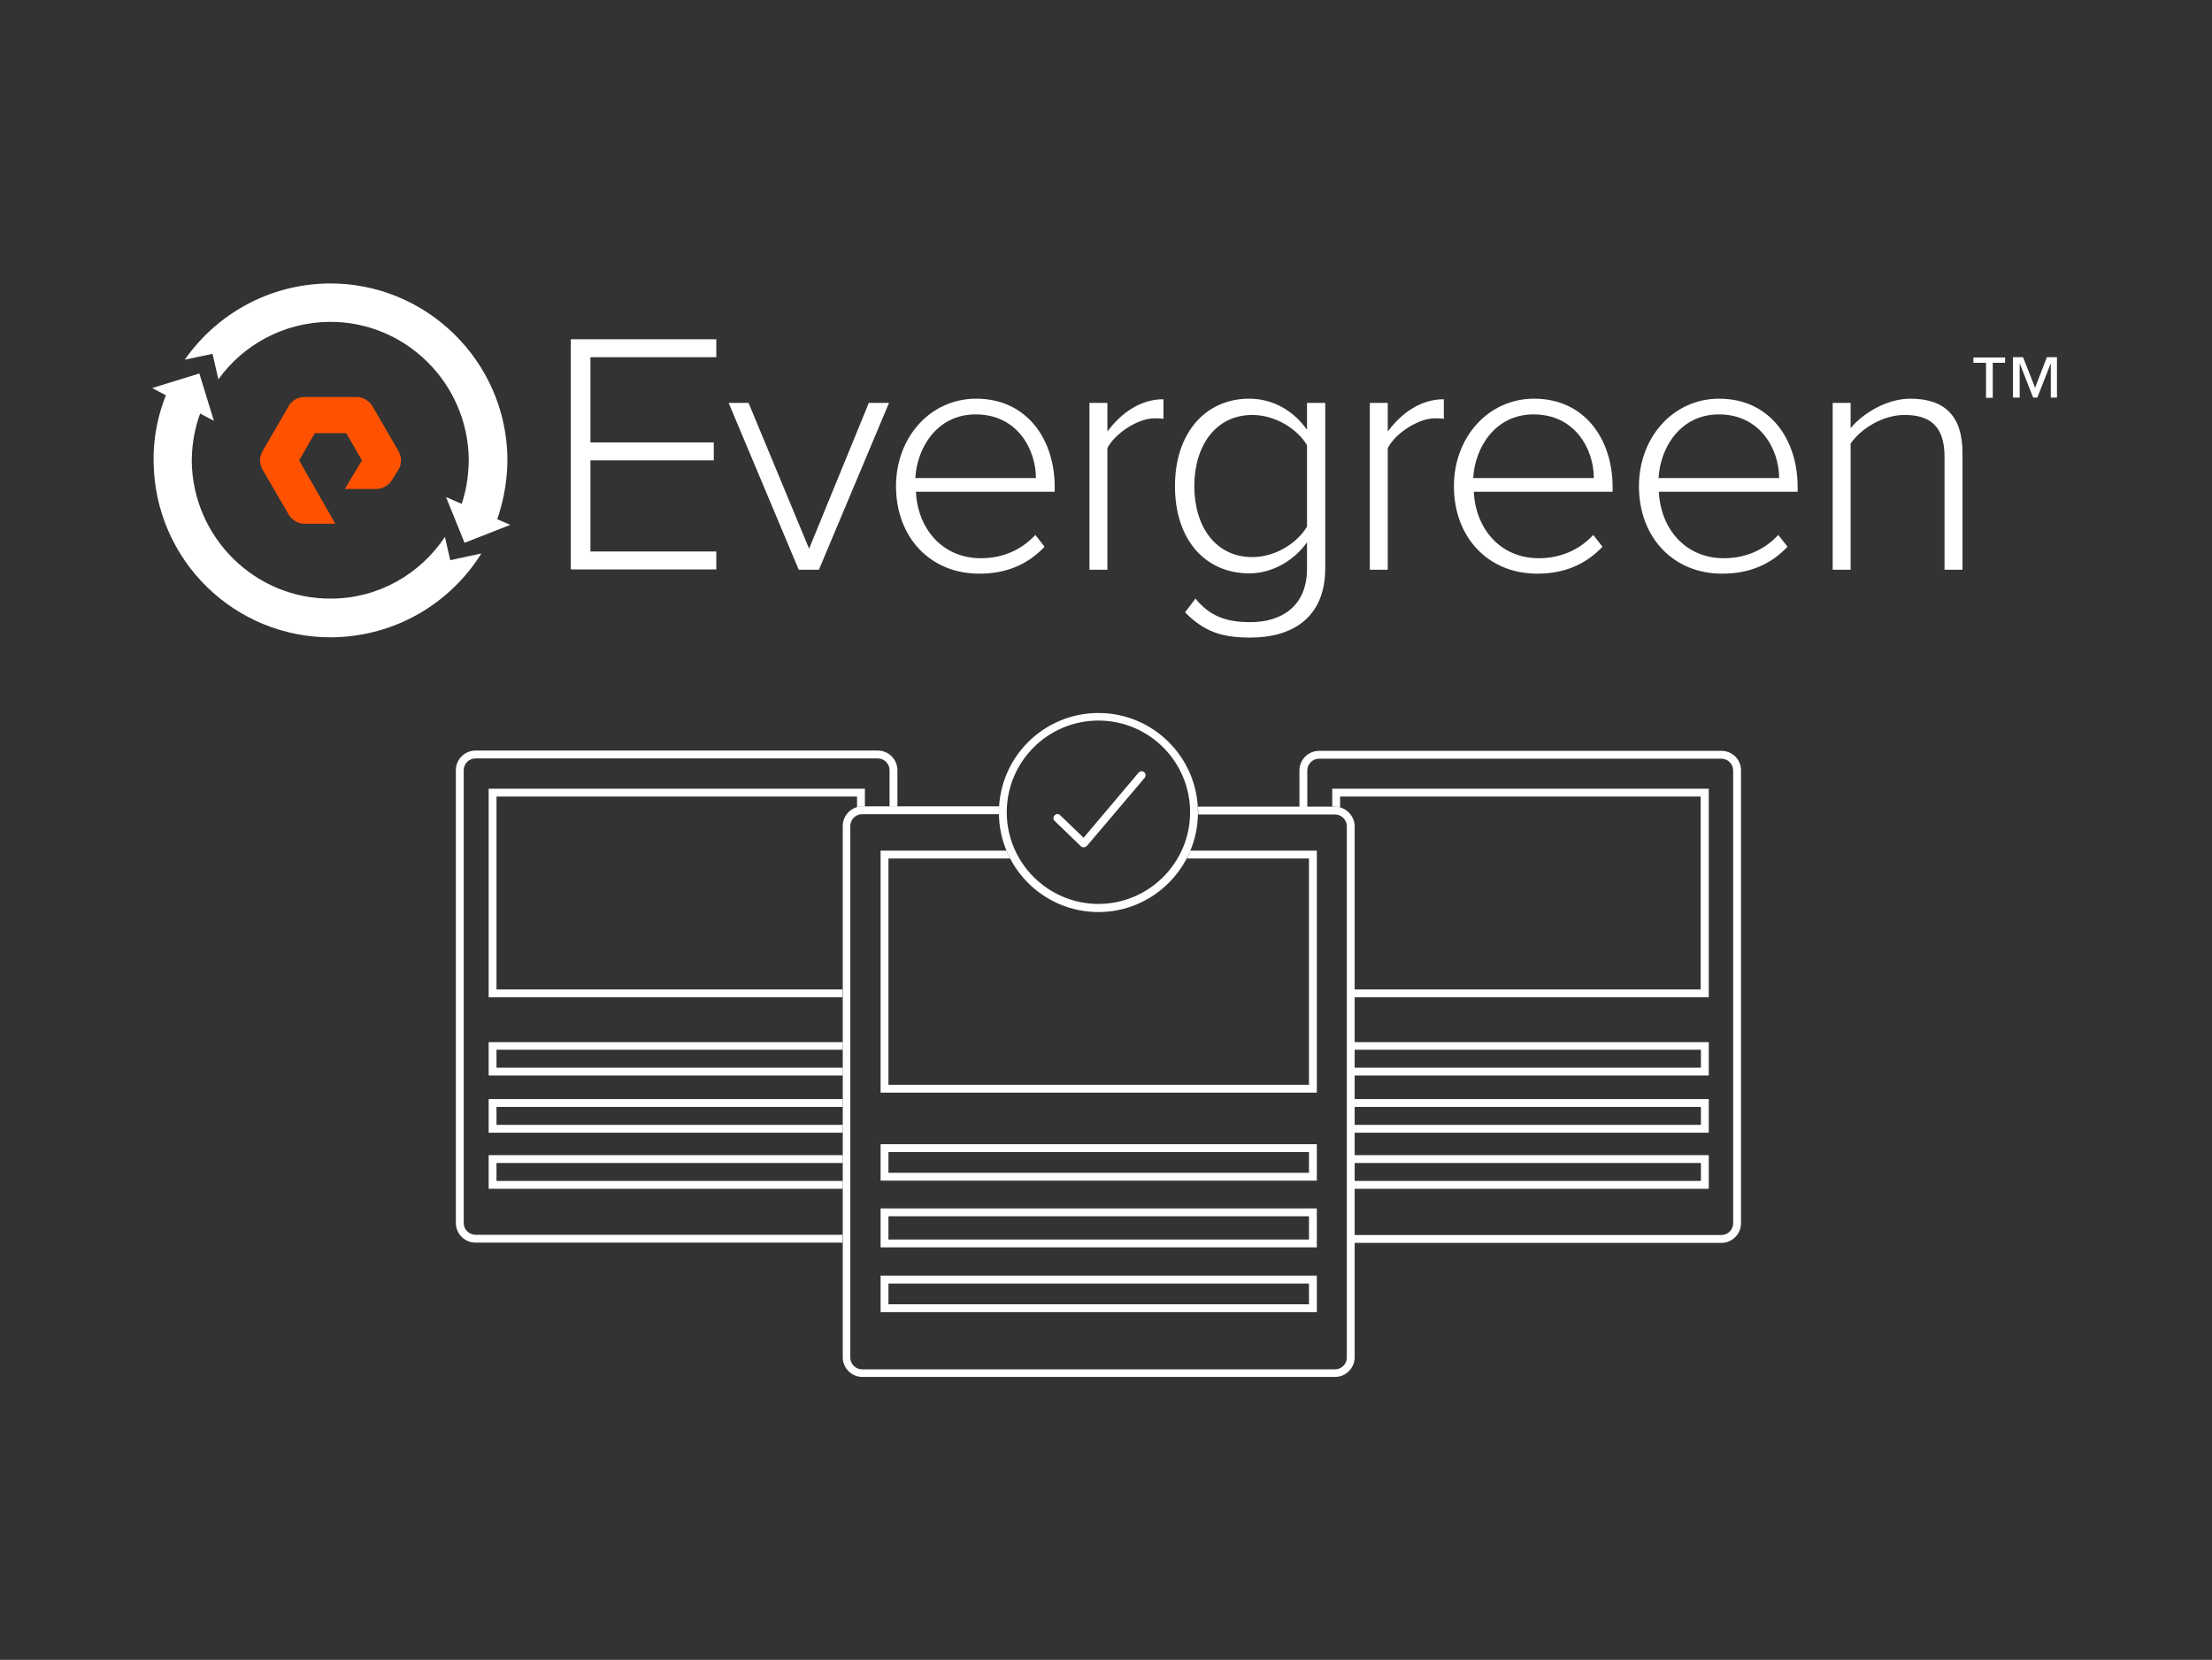 <?xml version="1.0" encoding="utf-8"?>
<!-- Generator: Adobe Illustrator 27.3.1, SVG Export Plug-In . SVG Version: 6.00 Build 0)  -->
<svg version="1.1" id="Layer_1" xmlns="http://www.w3.org/2000/svg" xmlns:xlink="http://www.w3.org/1999/xlink" x="0px" y="0px"
	 viewBox="0 0 789 592" style="enable-background:new 0 0 789 592;" xml:space="preserve">
<rect x="0" y="0" width="789" height="592" fill="#333333" stroke="none"/>
<style type="text/css">
	.st0{fill:#FFFFFF;}
	.st1{fill:#FF5200;}
</style>
<g>
	<path class="st0" d="M469.7,444.9H314.1V431h155.6V444.9z M316.9,442.1h150v-8.3h-150V442.1z"/>
	<path class="st0" d="M469.7,421.1H314.1v-13h155.6V421.1z M316.9,418.3h150v-7.4h-150V418.3z"/>
	<path class="st0" d="M469.7,468H314.1v-13h155.6V468z M316.9,465.2h150v-7.4h-150V465.2z"/>
	<g>
		<path class="st0" d="M424.6,303.4c-0.4,1-0.8,1.9-1.3,2.8h43.6v80.7h-150v-80.7h43.4c-0.5-0.9-0.9-1.8-1.3-2.8h-44.9v86.3h155.6
			v-86.3H424.6z"/>
	</g>
	<path class="st0" d="M386.5,302.2c-0.4,0-0.7-0.1-1-0.4l-9.3-9c-0.6-0.5-0.6-1.4,0-2c0.5-0.6,1.4-0.6,2,0l8.3,8l19.6-23.2
		c0.5-0.6,1.4-0.7,2-0.2c0.6,0.5,0.7,1.4,0.2,2l-20.6,24.3C387.3,302,387,302.2,386.5,302.2C386.6,302.2,386.5,302.2,386.5,302.2z"
		/>
	<path class="st0" d="M203.6,203.2V121h51.9v6.4h-44.9v30.4h44v6.4h-44v32.5h44.9v6.4H203.6z"/>
	<path class="st0" d="M284.9,203.2l-25-59.5h7.1l21.6,52l21.3-52h7.2l-25,59.5H284.9L284.9,203.2z"/>
	<path class="st0" d="M319.6,173.4c0-17.3,12.1-31.2,28.6-31.2c18,0,28,14.4,28,31.5v1.7h-49.5c0.6,12.9,9.2,23.7,23.2,23.7
		c7.5,0,14.3-2.8,19.4-8.3l3.3,4.2c-5.9,6.2-13.4,9.6-23.2,9.6C332,204.7,319.6,191.8,319.6,173.4L319.6,173.4z M348,147.8
		c-14,0-21,12.3-21.5,22.7h43C369.5,160.3,362.9,147.8,348,147.8L348,147.8z"/>
	<path class="st0" d="M388.6,203.2v-59.5h6.4v10.2c5-6.7,11.8-11.5,20-11.5v7c-1.1-0.2-2-0.2-3.2-0.2c-6,0-14.1,5.4-16.8,10.6v43.4
		H388.6L388.6,203.2z"/>
	<path class="st0" d="M422.7,218.4l3.7-4.9c5.1,6.2,10.8,8.4,19.6,8.4c10.8,0,20.2-5.4,20.2-19.1v-9.4c-4.2,6-11.8,11.1-20.6,11.1
		c-15.7,0-26.5-12-26.5-31.1c0-18.9,10.8-31.2,26.5-31.2c8.5,0,15.8,4.3,20.6,11.1v-9.6h6.5v58.9c0,18.2-12.3,24.8-26.7,24.8
		C436.1,227.4,429.7,225.5,422.7,218.4L422.7,218.4z M466.2,187.8v-29c-3.4-5.8-11.3-10.8-19.5-10.8c-13.1,0-20.7,11-20.7,25.4
		c0,14.4,7.6,25.3,20.7,25.3C455,198.7,462.8,193.6,466.2,187.8L466.2,187.8z"/>
	<path class="st0" d="M488.6,203.2v-59.5h6.4v10.2c5-6.7,11.8-11.5,20-11.5v7c-1.1-0.2-2-0.2-3.2-0.2c-6,0-14.1,5.4-16.8,10.6v43.4
		H488.6L488.6,203.2z"/>
	<path class="st0" d="M518.6,173.4c0-17.3,12.1-31.2,28.6-31.2c18,0,28,14.4,28,31.5v1.7h-49.5c0.6,12.9,9.2,23.7,23.2,23.7
		c7.5,0,14.3-2.8,19.4-8.3l3.3,4.2c-5.9,6.2-13.4,9.6-23.2,9.6C531,204.7,518.6,191.8,518.6,173.4L518.6,173.4z M547,147.8
		c-14,0-21,12.3-21.5,22.7h43C568.5,160.3,561.9,147.8,547,147.8z"/>
	<path class="st0" d="M584.6,173.4c0-17.3,12.1-31.2,28.6-31.2c18,0,28,14.4,28,31.5v1.7h-49.5c0.6,12.9,9.2,23.7,23.2,23.7
		c7.5,0,14.3-2.8,19.4-8.3l3.3,4.2c-5.9,6.2-13.4,9.6-23.2,9.6C597,204.7,584.6,191.8,584.6,173.4L584.6,173.4z M613.1,147.8
		c-14,0-21,12.3-21.5,22.7h43C634.6,160.3,627.9,147.8,613.1,147.8z"/>
	<path class="st0" d="M693.6,203.2v-40.3c0-11.5-5.8-14.9-14.3-14.9c-7.6,0-15.5,4.8-19.2,10.2v45h-6.4v-59.5h6.4v9
		c4.3-5.2,12.8-10.5,21.3-10.5c12,0,18.6,5.9,18.6,19.3v41.7H693.6L693.6,203.2z"/>
	<path class="st0" d="M715.3,129.4h-4.5v12.5h-2.4v-12.5h-4.5v-1.9h11.3V129.4z M733.9,141.8h-2.4v-12h-0.1l-4.7,12h-1.5l-4.7-12
		h-0.1v12h-2.4v-14.4h3.6l4.3,10.9l4.2-10.9h3.6V141.8L733.9,141.8z"/>
	<g>
		<path class="st0" d="M77.9,135.3c8.8-12.3,23.3-20.3,39.4-20.5c27.2-0.3,49.5,21.7,49.9,48.9c0,6.4-1.1,12.6-3.3,18.2l2.1,9.7
			l9.7-2.1c3.4-8,5.3-16.7,5.3-25.9c-0.4-34.9-29.1-62.9-63.9-62.5c-21.2,0.3-39.9,11-51.2,27.2l9.9-2.1L77.9,135.3z"/>
		<path class="st0" d="M160.6,199.8l-1.9-8.3c-8.7,13.1-23.5,21.9-40.4,22c-27.2,0.3-49.5-21.7-49.9-48.9c0-7.2,1.5-14.2,4.3-20.3
			l-2.1-10l-9.4,2.1c-4.2,8.6-6.6,18.2-6.4,28.4c0.4,34.9,28.9,62.9,63.8,62.5c22.4-0.3,42-12.1,53.1-29.9L160.6,199.8z"/>
		<path class="st0" d="M54.3,138.4l16.8-5.2l5.2,16.9L54.3,138.4z"/>
		<path class="st0" d="M182,187.2l-16.3,6.4l-6.6-16.3L182,187.2z"/>
		<path class="st1" d="M119.6,186.8h-11c-2.3,0-4.4-1.3-5.6-3.2l-9.4-16.2c-1.1-2-1.1-4.4,0-6.4l9.4-16.2c1.1-2,3.3-3.2,5.6-3.2
			h18.6c2.3,0,4.4,1.3,5.6,3.2l9.4,16.2c1.1,2,1.1,4.4,0,6.4l-2.4,3.8c-1.1,1.9-3.3,3.2-5.6,3.2H123l6.1-10.2l-5.6-9.7h-11.2
			l-5.6,9.7L119.6,186.8z"/>
	</g>
	<g>
		<path class="st0" d="M614,267.8H470.5c-3.8,0-7,3.1-7,7v13h2.8v-13c0-2.3,1.9-4.2,4.2-4.2H614c2.3,0,4.2,1.9,4.2,4.2v161.5
			c0,2.3-1.9,4.2-4.2,4.2H483.1v2.8H614c3.8,0,7-3.1,7-7V274.7C621,270.9,617.9,267.8,614,267.8z"/>
	</g>
	<path class="st0" d="M391.8,325.3c-19.6,0-35.5-15.9-35.5-35.5c0-19.6,15.9-35.5,35.5-35.5c19.6,0,35.5,15.9,35.5,35.5
		C427.3,309.3,411.4,325.3,391.8,325.3z M391.8,257c-18.1,0-32.7,14.7-32.7,32.7s14.7,32.7,32.7,32.7s32.7-14.7,32.7-32.7
		S409.9,257,391.8,257z"/>
	<g>
		<path class="st0" d="M475.2,281.3v6.4h0.9c0.7,0,1.3,0.1,1.9,0.3v-3.9h128.6v68.8H483.1v2.8h126.4v-74.4H475.2z"/>
	</g>
	<g>
		<polygon class="st0" points="483.1,371.7 483.1,374.4 606.7,374.4 606.7,380.8 483.1,380.8 483.1,383.6 609.5,383.6 609.5,371.7 
					"/>
	</g>
	<g>
		<polygon class="st0" points="483.1,392 483.1,394.8 606.7,394.8 606.7,401.2 483.1,401.2 483.1,404 609.5,404 609.5,392 		"/>
	</g>
	<g>
		<polygon class="st0" points="483.1,412 483.1,414.8 606.7,414.8 606.7,421.2 483.1,421.2 483.1,424 609.5,424 609.5,412 		"/>
	</g>
	<g>
		<path class="st0" d="M300.6,440.4H169.6c-2.3,0-4.2-1.9-4.2-4.2V274.7c0-2.3,1.9-4.2,4.2-4.2h143.5c2.3,0,4.2,1.9,4.2,4.2v13h2.8
			v-13c0-3.8-3.1-7-7-7H169.6c-3.8,0-7,3.1-7,7v161.5c0,3.8,3.1,7,7,7h130.9V440.4z"/>
	</g>
	<g>
		<path class="st0" d="M300.6,352.9H177.1v-68.8h128.6v3.8c0.6-0.2,1.2-0.2,1.8-0.2h1v-6.4H174.3v74.4h126.2V352.9z"/>
	</g>
	<g>
		<polygon class="st0" points="300.6,380.8 177.1,380.8 177.1,374.4 300.6,374.4 300.6,371.7 174.3,371.7 174.3,383.6 300.6,383.6 
					"/>
	</g>
	<g>
		<polygon class="st0" points="300.6,401.2 177.1,401.2 177.1,394.8 300.6,394.8 300.6,392 174.3,392 174.3,404 300.6,404 		"/>
	</g>
	<g>
		<polygon class="st0" points="300.6,421.2 177.1,421.2 177.1,414.8 300.6,414.8 300.6,412 174.3,412 174.3,424 300.6,424 		"/>
	</g>
	<g>
		<path class="st0" d="M476.1,287.7h-48.8c0,0.7,0.1,1.4,0.1,2.1c0,0.2,0,0.5,0,0.7h48.8c2.3,0,4.2,1.9,4.2,4.2v189.5
			c0,2.3-1.9,4.2-4.2,4.2H307.5c-2.3,0-4.2-1.9-4.2-4.2V294.6c0-2.3,1.9-4.2,4.2-4.2h48.8c0-0.2,0-0.5,0-0.7c0-0.7,0-1.4,0.1-2.1
			h-48.8c-3.8,0-7,3.1-7,7v189.5c0,3.8,3.1,7,7,7h168.6c3.8,0,7-3.1,7-7V294.6C483.1,290.8,479.9,287.7,476.1,287.7z"/>
	</g>
</g>
</svg>
